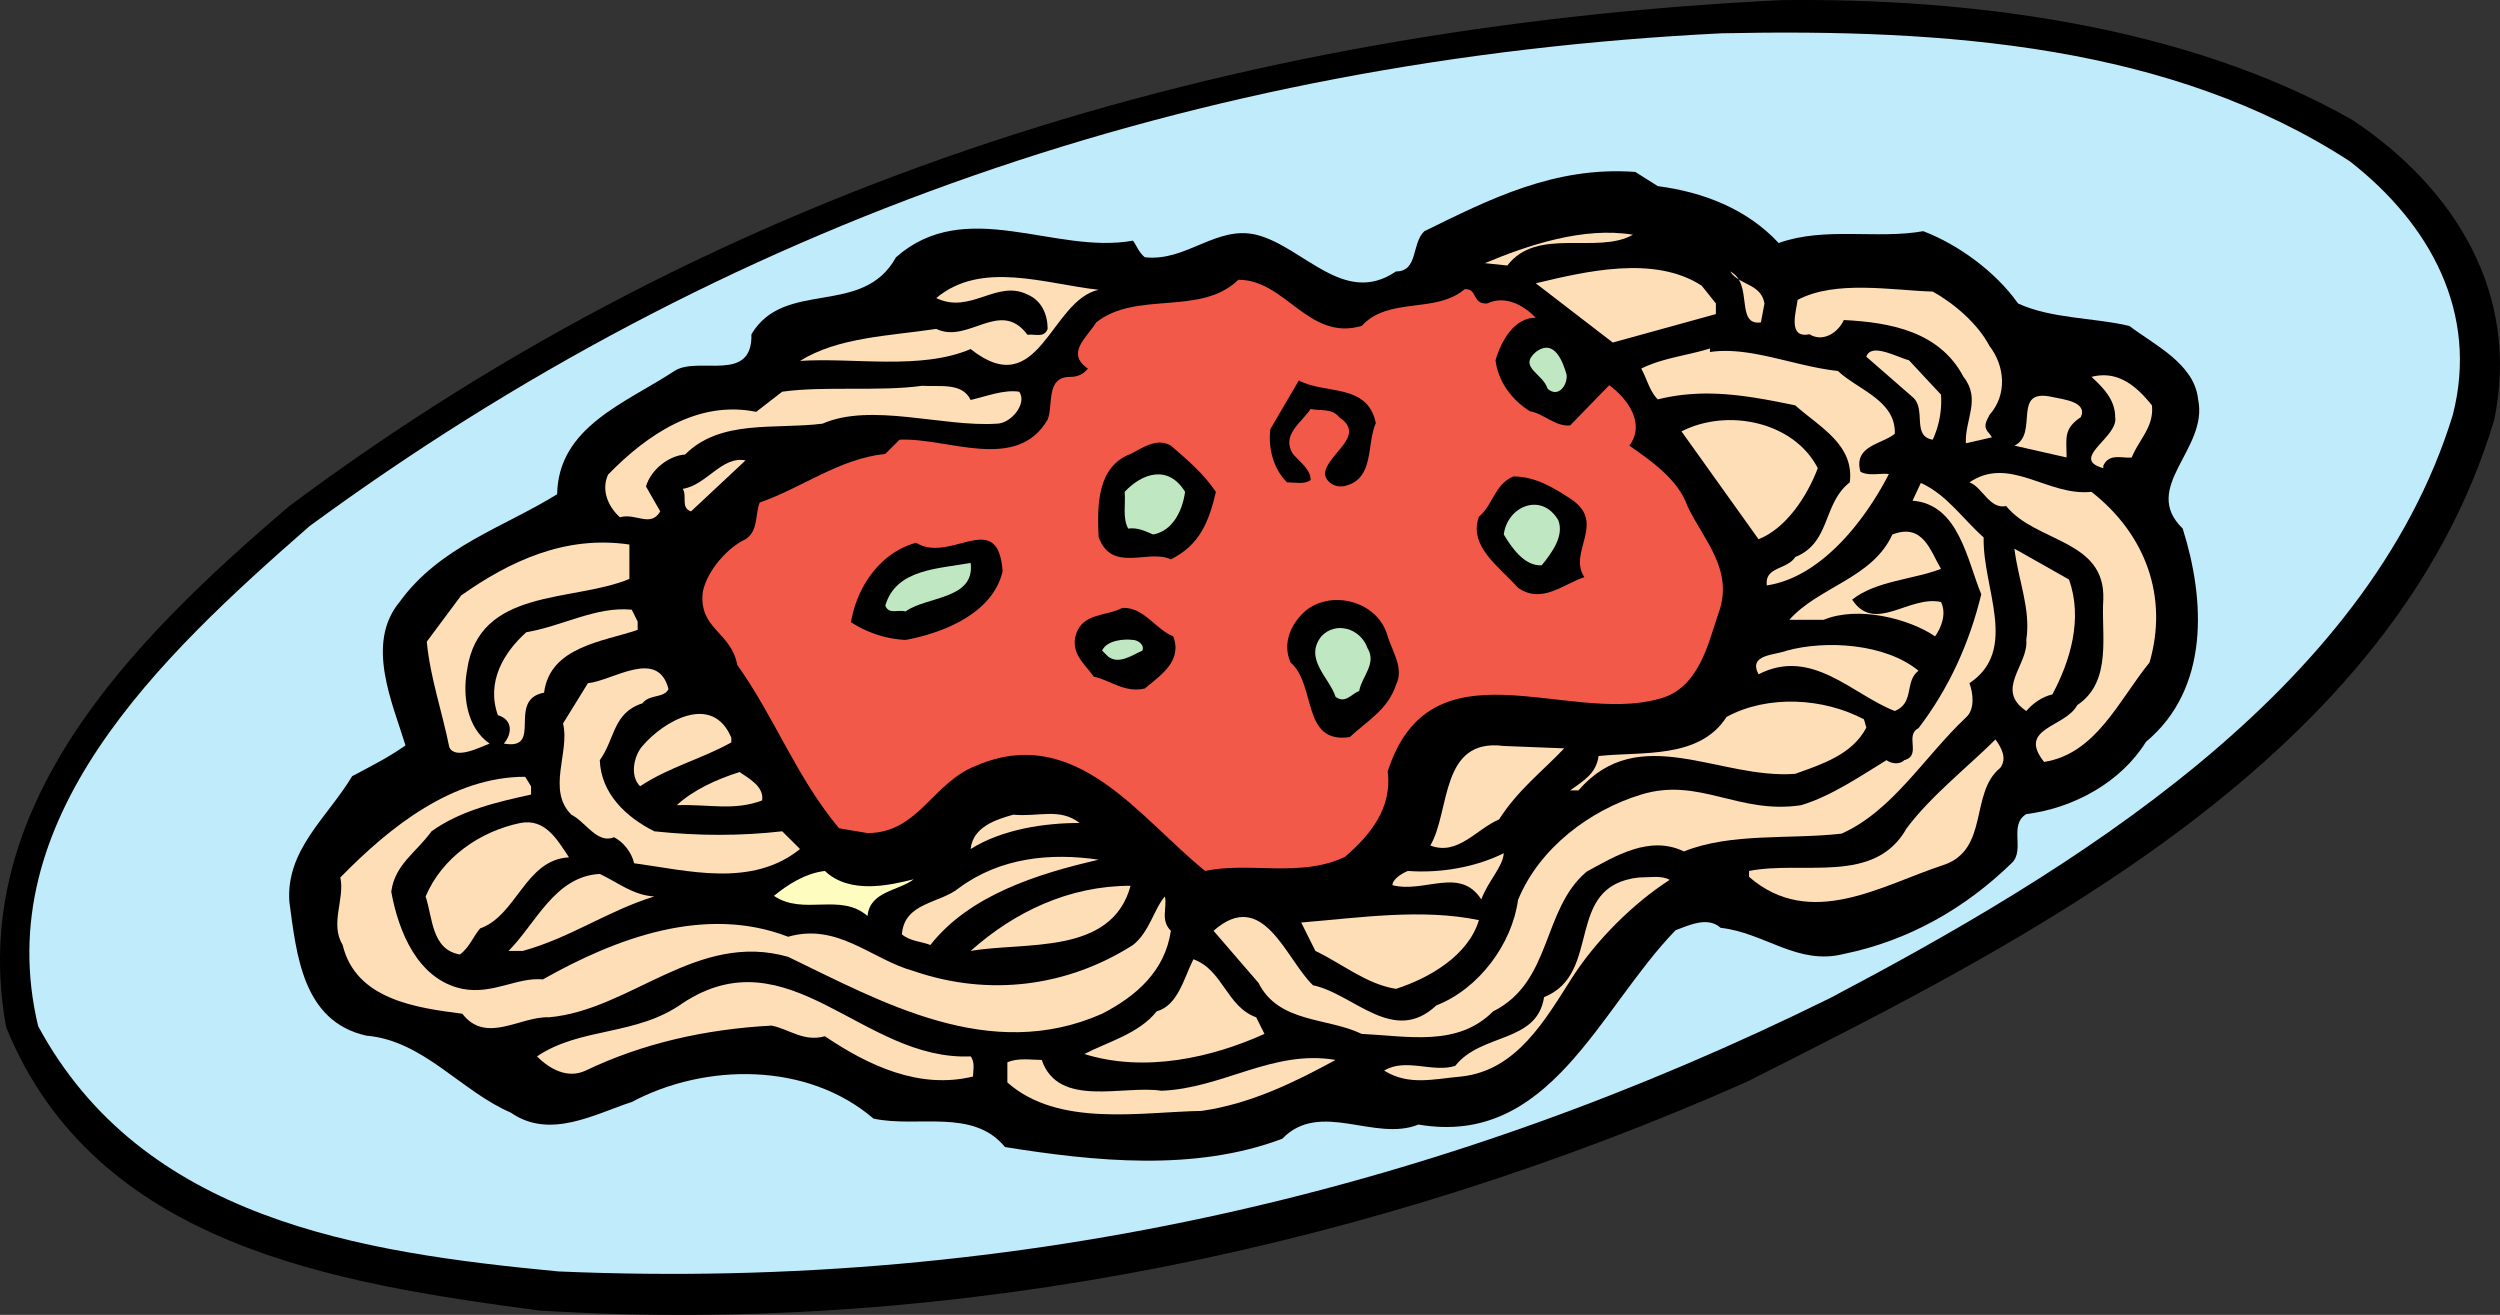 <svg xmlns="http://www.w3.org/2000/svg" width="264.212" height="138.964"><rect width="100%" height="100%" fill="#333333" stroke="none"/><path d="M248.584 12.66c10.77 7.136 17.781 18.28 15.027 31.679-10.644 35.687-49.21 54.973-79.011 69.996-38.696 17.156-83.145 26.922-127.598 24.168-21.664-2.879-46.957-6.887-56.348-29.926C-3.604 85.413 13.678 67.882 30.58 53.48 76.408 19.296 129.877 2.894 188.228.015c19.786-.25 42.7 2.629 60.356 12.644"/><path fill="#bfebfb" d="M248.334 17.042c8.516 6.637 13.648 16.027 10.894 26.797-9.015 29.426-40.824 48.457-65.742 61.605-40.57 20.036-85.27 31.055-134.484 28.926-21.035-2.004-43.95-5.508-54.969-25.918-5.258-21.914 12.774-38.945 28.676-52.844 43.7-32.054 93.535-49.335 149.258-52.09 23.793-.5 47.46 1.255 66.367 13.524"/><path d="M175.205 19.671c4.762.625 9.395 2.379 12.773 6.012 4.883-1.754 10.395-.375 15.278-1.25 3.633 1.375 7.636 4.254 10.02 7.636 3.503 1.63 8.136 1.504 11.769 2.38 2.629 2.003 6.887 4.007 7.262 7.761 1.125 5.262-6.137 9.27-1.63 13.652 2.38 7.512 2.883 16.903-3.882 22.54-2.63 4.253-7.637 7.011-12.645 7.636-1.879 1.125-.125 3.758-1.504 5.133-5.007 4.887-11.02 8.266-17.78 9.645-4.884 1.25-8.388-2.254-13.02-2.758-1.38-1.25-3.383-.25-4.762.25-8.137 8.39-13.274 22.918-27.172 20.539-4.633 1.875-10.39-2.633-14.398 1.5-9.266 3.508-19.91 2.379-29.301.879-3.383-4.133-9.266-2.004-13.899-3.008-7.011-6.008-17.78-5.883-25.547-1.754-3.878 1.254-8.64 4.008-12.773 1.129-5.258-2.254-9.266-7.637-15.273-8.14-6.762-1.5-7.391-8.637-8.141-14.15-.375-5.507 4.008-8.89 6.637-13.273 1.879-1 3.883-2.004 5.636-3.254-1.378-4.507-4.257-10.77-.628-15.152 4.257-5.887 11.019-7.89 16.656-11.394.125-7.137 7.261-9.641 12.394-13.024 2.504-1.629 8.266 1.379 8.14-3.883 3.505-5.882 11.77-1.75 15.278-8.136 7.387-6.512 16.778-.25 25.043-1.754.375.5.625 1.254 1.25 1.754 4.383.5 7.516-3.383 11.774-2.38 5.007 1.25 9.265 7.637 14.773 3.88 2.379 0 1.629-3.004 3.004-4.254 6.89-3.383 13.777-6.89 22.29-6.262l2.378 1.5"/><path fill="#fddeb6" d="M172.576 24.808c-3.754 2.129-10.14-.88-13.273 3.254l-2.375-.25c4.504-1.88 10.39-3.883 15.648-3.004m8.766 7.262v1.124l-10.895 3.008-8.137-6.261c5.258-1.254 12.52-3.004 17.532.25l1.5 1.878m5.136.001-.378 2.003c-2.754.375-.75-4.132-3.254-5.386 1 1.504 3.254 1.254 3.632 3.382m-70.375-1.441c-5.132 1.129-6.257 12.023-13.523 6.262-5.258 2.254-12.395.875-18.031 1.254 4.008-2.504 9.39-2.633 14.398-3.383 3.383 1.629 6.762-3.258 9.645.625.75-.125 1.754.379 2.129-.625 0-1.504-.625-3.004-2.13-3.633-3.257-1.625-6.011 2.129-9.644.375 4.762-4.004 11.524-1.5 17.156-.875"/><path fill="#f35949" d="M143.904 34.448c2.88-3.129 7.762-1.254 10.89-3.882 1.38-.125.755 1.628 2.384 1.503 1.875-.875 3.754.125 5.132 1.504-2.253 0-3.632 2.38-4.257 4.504.25 2.13 1.629 4.133 3.632 5.387 1.5.25 2.63 1.629 4.254 1.5l4.133-4.254c1.88 1.375 3.883 4.004 2.13 6.387 2.128 1.5 5.132 3.504 6.136 6.383 1.629 3.507 5.008 6.761 3.258 11.394-1.13 3.383-2.13 8.016-6.391 9.02-9.766 2.629-24.04-6.387-28.547 7.636.5 3.883-1.879 6.762-4.508 9.016-4.633 2.254-10.144.5-14.777 1.5-6.887-5.508-13.648-15.648-24.168-11.14-4.633 1.75-6.133 7.136-11.52 7.136l-3.003-.5c-4.508-5.387-6.762-11.648-10.77-17.281-.625-3.508-4.133-3.758-3.629-7.766.5-2.254 2.629-4.633 4.508-5.508 1.375-.875 1-2.629 1.5-3.882 4.383-1.5 8.39-4.633 13.273-5.133l1.504-1.504c5.008-.25 12.399 3.508 15.653-2.13.625-1.5-.25-4.507 2.379-4.507.75 0 1.378-.25 1.878-.875-2.378-1.629-.125-3.258.875-4.883 4.258-3.382 11.02-.625 15.028-4.507 5.008 0 7.386 6.511 13.023 4.882"/><path fill="#fddeb6" d="M210.267 36.577c1.63 2.13 1.88 5.133 0 7.262-.375.75-.75 1.254 0 2.004l.25.375-2.753.629c-.125-2.508 1.628-4.637-.25-7.016-2.504-4.758-7.641-5.758-12.649-6.008-.625 1.375-2.254 2.38-3.629 1.5-2.379.504-1.379-2.504-1.254-3.629 4.008-2.128 10.016-1.003 14.278-.878 2.254 1.253 4.757 3.382 6.007 5.761"/><path fill="#bfe8c2" d="M165.564 39.581c.125 1.129-.875 2.504-2.004 1.504-.5-1.629-3.128-2.254-1.25-3.883 2.004-1.504 2.88 1.13 3.254 2.38"/><path fill="#fddeb6" d="M180.717 37.202c4.258-.625 8.89 1.504 13.523 2.004 2.129 2.004 6.137 3.129 6.012 6.637-1.38 1.129-4.383 1.254-3.633 4.008.875.5 2.129.125 3.004.25-2.504 4.882-7.137 10.894-12.895 11.77-.25-2.005 2.13-1.63 3.004-3.005 3.758-1.504 2.88-5.636 5.762-7.89.5-4.004-3.258-5.883-5.762-8.137-4.882-1.004-9.515-1.879-14.527-.629-.875-.875-1.125-2.129-1.75-3.254 2.254-1.129 4.883-1.379 7.262-2.129v.375m24.418 4.508a9.815 9.815 0 0 1-.875 4.758c-2.258-.375-.63-3.254-2.133-4.508l-4.883-4.258c.5-1.5 3.133 0 4.508.375l3.383 3.633m22.289 1.129c.25 2.254-1.38 3.629-2.13 5.508-1.003.125-2.378-.5-3.007.879v.25c-3.629-1.004 1.629-3.258 1.254-5.387 0-1.754-1.125-3.004-2.504-4.258 2.879-.75 4.883 1.129 6.387 3.008"/><path d="M145.404 44.714c-1 2.258-.125 5.887-3.254 6.64-1.004.25-2.004-.378-2.129-1.253.125-2.13 4.508-4.008 1.504-6.012-.754-1-2.129-.625-3.008-.875-1 1.5-3.128 2.754-1.878 4.758.753.875 1.878 1.629 1.878 2.754-.625.5-1.625.25-2.503.25-1.504-1.5-2.004-3.754-1.754-5.633l3.007-5.137c2.754 1.504 7.262.254 8.137 4.508"/><path fill="#fddeb6" d="M102.58 42.273c1.629-.375 3.508-1.125 5.137-.875.875 1.253-.88 3.378-2.383 3.378-5.633.38-13.27-2.253-18.406 0-5.008.63-10.77-.5-14.524 3.258-1.754.125-3.633 1.63-4.133 3.38l1.504 2.632c-1.004 1.75-2.633.125-4.258.625-1.253-1.129-2.003-2.883-1.253-4.508 4.132-4.258 9.515-7.89 15.652-6.637l2.754-2.128c4.383-.625 10.394 0 14.777-.625 1.88.125 4.258-.375 5.133 1.5m117.328 1.816c-1.875 1.254-1.5 2.254-1.5 4.258l-5.512-1.25c2.63-1.254-.375-6.137 4.008-5.137 1.13.25 3.758.5 3.004 2.129m-27.797 5.387c-1.125 3.004-3.379 6.386-6.261 7.511l-8.141-11.394c4.887-2.504 11.898-1.004 14.402 3.883"/><path d="M128.502 51.98c-.754 3.253-1.754 5.632-4.758 7.136-2.379-1.129-6.262 1.504-7.64-2.379-.126-3.129-.25-7.386 3.382-8.765 1.25-.625 2.754-1.754 4.258-.875 1.875 1.625 3.379 2.879 4.758 4.883"/><path fill="#fddeb6" d="M73.03 54.046c-1.13-.379-.376-1.629-.876-2.383 2.504-.375 4.13-3.504 6.637-3.004l-5.762 5.387"/><path fill="#bfe8c2" d="M125.244 51.98c-.25 1.878-1.25 4.132-3.379 4.507-.879-.375-1.629-.754-2.629-.625-.629-1.129-.25-2.632-.379-3.882 1.88-2.004 4.633-2.88 6.387 0"/><path fill="#fddeb6" d="M221.037 51.98c5.758 4.507 8.14 11.144 6.137 18.03-3.258 4.009-5.637 9.641-11.145 10.516-2.883-3.628 2.254-3.628 3.504-6.007 3.758-2.504 2.504-7.516 2.754-11.145.254-6.387-7.137-6.012-10.266-9.894-1.754.378-2.504-2-3.882-2.504 4.257-2.88 8.265 1.504 12.898 1.004"/><path d="M166.193 52.855c3.504 2.503-.504 5.511 1.25 8.14-2.254.75-4.508 2.88-7.011 1.125-2.004-2.254-5.262-4.383-4.133-7.512 1.504-1.253 1.629-3.382 3.633-4.257 2.378 0 4.382 1.254 6.261 2.504"/><path fill="#fddeb6" d="M209.642 56.8c-.125 5.383 3.758 11.894-1.503 15.402.375 1 .628 2.754-.375 3.63-4.383 4.132-7.766 9.894-13.149 12.273-5.508.625-11.644-.125-16.652 1.878-3.633-1.753-7.266.5-10.27 2.13-4.758 4.003-3.629 11.644-9.89 14.773-3.758 3.758-8.891 2.629-13.899 2.379-3.633-1.75-8.765-1.125-10.894-5.383l-4.758-5.512c5.258-4.633 7.637 3.008 10.515 5.762 4.258.875 8.516 6.387 13.024 2.129 4.508-1.754 8.016-6.512 8.64-11.145 2.254-5.511 7.637-9.515 13.024-11.144 6.137-1.88 10.266 2.129 16.902 1.125 3.258-1 6.137-3.004 9.016-4.758.5.375 1.379.5 1.879 0 1.879-.5 0-2.629 1.504-3.379 3.254-4.258 5.383-9.016 6.636-14.148-1.503-3.633-2.378-9.52-7.265-9.895l.879-1.879c2.754 1.254 4.383 3.758 6.636 5.762"/><path fill="#bfe8c2" d="M164.69 54.983c.624 1.63-.626 3.383-1.755 4.758-1.878.125-3.253-2.004-4.007-3.254.375-3.007 4.007-4.507 5.761-1.504"/><path fill="#fddeb6" d="M205.135 60.116c-2.883 1.13-6.887 1.254-9.391 3.258 2.379 3.629 6.008-.5 9.39.25.626 1.25 0 2.754-.624 3.629-2.758-1.875-8.141-3.254-11.774-1.75h-3.629c3.13-3.508 8.766-4.383 10.891-9.016 3.258-1.254 4.008 1.754 5.137 3.63"/><path d="M105.963 60.366c-1.004 4.383-6.137 6.512-10.27 7.266a11.647 11.647 0 0 1-5.758-1.879c.625-3.758 3.13-7.387 6.887-8.39 3.63 2.253 8.637-3.755 9.14 3.003"/><path fill="#fddeb6" d="M66.517 61.183c-6.011 2.504-15.902.875-17.156 9.64-.5 2.754 0 6.133 2.38 7.762-1 .375-3.63 1.754-4.259.375-.75-3.754-2-7.262-2.379-11.144l3.633-4.883c5.133-3.633 11.02-6.387 17.781-5.383v3.633m152.141.062c1.5 4.133.125 8.64-1.754 12.145-1.125.25-2.129 1.004-2.754 1.754-3.383-2.254.25-4.883 0-7.512.5-3.258-.875-6.387-1.254-9.645l5.762 3.258"/><path fill="#bfe8c2" d="M102.58 59.491c.5 3.883-4.633 3.508-6.887 5.133-.75-.25-1.754.375-2.129-.625 1.13-3.883 5.637-3.883 9.016-4.508"/><path d="M146.658 67.253c.5 1.629 1.754 3.383.875 5.137-.875 2.629-3.004 3.758-4.883 5.508-5.133.753-3.504-5.508-6.261-7.887-.875-2.004 0-4.008 1.503-5.387 2.754-2.379 7.762-1.125 8.766 2.629m-22.664 0c1 2.633-1.379 4.137-3.008 5.512-2.129.5-3.629-.875-5.383-1.25-1-1.38-2.503-2.508-1.878-4.512.753-2.254 3.257-1.875 4.882-2.754 2.254-.125 3.508 2.254 5.387 3.004"/><path fill="#fddeb6" d="M67.392 65.69v.876c-3.628 1.25-9.265 1.753-9.89 6.636-4.008.75 0 6.137-4.258 5.383.875-1 1-2.504-.625-3.004-1.254-3.508.625-6.637 3.004-8.765 3.758-.625 7.387-2.754 11.144-2.38l.625 1.255"/><path fill="#bfe8c2" d="M144.53 68.507c1 1.629-.626 3.008-.88 4.508-.875.375-1.5 1.379-2.504.625-.625-2-3.379-4.008-1.5-6.387 1.5-1.625 4.13-.875 4.883 1.254m-23.793.25c-1.125.5-2.504 1.504-3.629.625l-.629-.625c.504-1.125 2.38-1.25 3.258-1.125.5 0 1.25.5 1 1.125"/><path fill="#fddeb6" d="M202.756 70.886c-1.504 1.129-.38 3.383-2.504 4.258-4.508-1.754-8.766-6.762-14.402-3.883-1.125-2.13 1.753-2.004 3.007-2.504 4.13-1.125 10.391-.75 13.899 2.129M70.65 72.827c-.5 1-2.004.5-2.754 1.504-3.132 1-2.879 3.754-4.507 6.008.125 3.508 2.753 6.012 5.757 7.516 4.633.5 9.141.5 13.524 0l1.879 1.875c-5.133 4.132-11.895 2.257-17.532 1.503-.25-1.125-1.125-2.253-2.128-2.753-1.75.75-3.004-1.63-4.504-2.38-2.633-2.628-.13-6.636-.88-9.64l2.63-4.258c2.629-.254 7.39-3.758 8.515.625m126.594 4.071c-1.5 2.878-4.758 3.882-7.512 4.882-8.011.625-16.527-5.632-22.914 1.754h-.879c1.38-1.004 2.758-1.754 3.008-3.633 4.508-.5 10.645.375 13.524-4.132 4.382-2.38 10.265-2.004 14.523.254l.25.875"/><path fill="#fddeb6" d="M77.287 77.96v.5c-3.133 1.754-6.637 2.629-9.64 4.637-1.13-1.13-.63-3.258.25-4.258 2.253-2.633 7.386-5.637 9.39-.879m134.109 3.195c-3.257 2.63-1.129 8.641-6.011 10.266-6.512 2.129-14.024 6.887-20.535 1.254v-.629c5.757-1.125 13.273 1.504 16.652-4.504 2.504-3.383 6.637-6.637 9.39-9.394.63.878 1.254 2.003.504 3.007m-46.082-2.066c-2.379 2.504-4.882 4.383-6.886 7.512-2.38 1.004-4.383 3.882-7.262 2.754 2.129-3.63 1-11.395 7.762-10.516l6.386.25M80.54 84.597c-3.003 1.129-5.632.375-9.015.5 1.754-1.625 4.258-2.754 6.637-3.504.879.625 2.629 1.504 2.379 3.004"/><path fill="#fddeb6" d="M56.123 83.097v.875c-3.379.75-7.387 1.629-10.516 3.883-1.629 2.253-3.882 3.503-4.257 6.386.75 4.13 2.753 9.266 7.511 10.266 3.258.625 5.762-1.254 8.516-1 7.765-4.383 17.156-7.89 25.918-4.508 5.262-1.504 8.77 2.379 13.273 3.629 8.016 2.754 16.282 1.629 23.168-2.754 1.754-1.379 2.254-3.883 3.38-5.133.25 1.25-.5 2.504.628 3.63-.629 4.257-3.633 6.886-7.266 8.765-11.894 5.262-23.289-1.254-33.183-6.012-9.64-2.754-16.653 5.637-25.293 6.39-3.004-.128-6.637 2.88-9.14-.378-4.884-.625-11.27-1.504-12.645-7.262-1.38-2.254.25-4.883-.25-7.137 5.258-5.386 11.894-10.644 19.531-10.644l.625 1.004m57.977 3.879c-3.63 0-8.137.629-11.52 2.754.25-2.38 2.754-3.13 4.508-3.63 2.758.25 4.883-.75 7.012.876"/><path fill="#fddeb6" d="M60.13 90.608c-4.632.25-5.507 6.137-9.39 7.512-.75.88-1.125 2.004-2.129 2.754-3.004-.5-2.879-3.879-3.629-6.133 1.75-4.133 5.758-6.886 10.016-7.765 2.629-.5 3.883 1.754 5.133 3.632m55.972.25c-6.511 1.504-13.648 3.758-17.78 9.016-.876-.375-2.13-.375-3.005-1.129.25-3.379 4.008-3.254 6.012-4.883 4.379-3.254 9.766-3.754 14.773-3.004m40.446 4.196c-2.254-3.508-6.012-.63-9.39-1.504 0-.625 1-1.25 1.628-1.504 3.379.254 7.137-.375 10.14-1.875-.124 1.5-1.624 2.879-2.378 4.883"/><path fill="#fffcbf" d="M96.568 92.925c-1.625 1.25-4.633 1.25-4.883 3.883-2.878-2.508-6.761 0-9.89-2.13 1.375-1.128 3.258-2.378 5.383-2.632 2.632 2.508 6.886 1.504 9.39.879"/><path fill="#fddeb6" d="M69.146 94.741c-4.882 1.5-8.89 4.383-13.898 5.758h-1.504c2.883-2.879 4.883-7.887 9.645-8.137 1.878.875 3.503 2.254 5.757 2.38m107.313-1.755c-3.883 2.504-7.762 6.387-10.266 10.266-2.883 4.512-5.886 9.895-11.773 10.52-2.88.25-5.508 1.003-8.137-.625 2.254-1.38 5.133.25 7.512-.5 2.754-3.508 8.64-2.38 9.39-7.266 6.262-2.504 2.004-11.77 10.02-12.645 1.125 0 2.379-.25 3.254.25m-56.973.625C117.482 101 108.342 99.5 102.58 100.5c4.633-4.133 10.395-6.887 16.906-6.887m36.813 3.632c-1.13 3.754-5.258 6.133-8.766 7.262-3.129-.5-5.633-2.629-8.516-4.008l-1.5-3.004c6.133-.5 12.77-1.504 18.782-.25m-23.539 10.27.875 1.75c-5.512 2.504-12.649 4.133-19.032 2.129 2.38-1.25 5.758-2.13 7.637-4.508 2.254-.625 2.879-3.508 3.883-5.508 3.129 1.125 3.504 5.008 6.637 6.137m-30.18 4.129c.5.629.25 1.504.25 2.129-5.633 1.378-11.02-1.125-15.652-4.258-2.254.629-3.754-.75-5.633-1.125-7.012.375-13.649 1.879-19.66 4.758-1.88.875-3.758-.125-5.133-1.504 4.633-3.13 10.52-2.13 15.402-5.633 11.27-7.39 19.031 6.133 30.426 5.633"/><path fill="#fddeb6" d="M141.146 112.019c-4.129 2.254-8.886 4.632-14.148 5.386-6.512.125-15.152 1.754-20.535-3.007v-2.125c1.129-.504 2.504-.254 3.633-.254 1.75 5.136 8.636 2.632 12.644 3.257 6.512-.25 11.77-4.382 18.406-3.257"/></svg>

